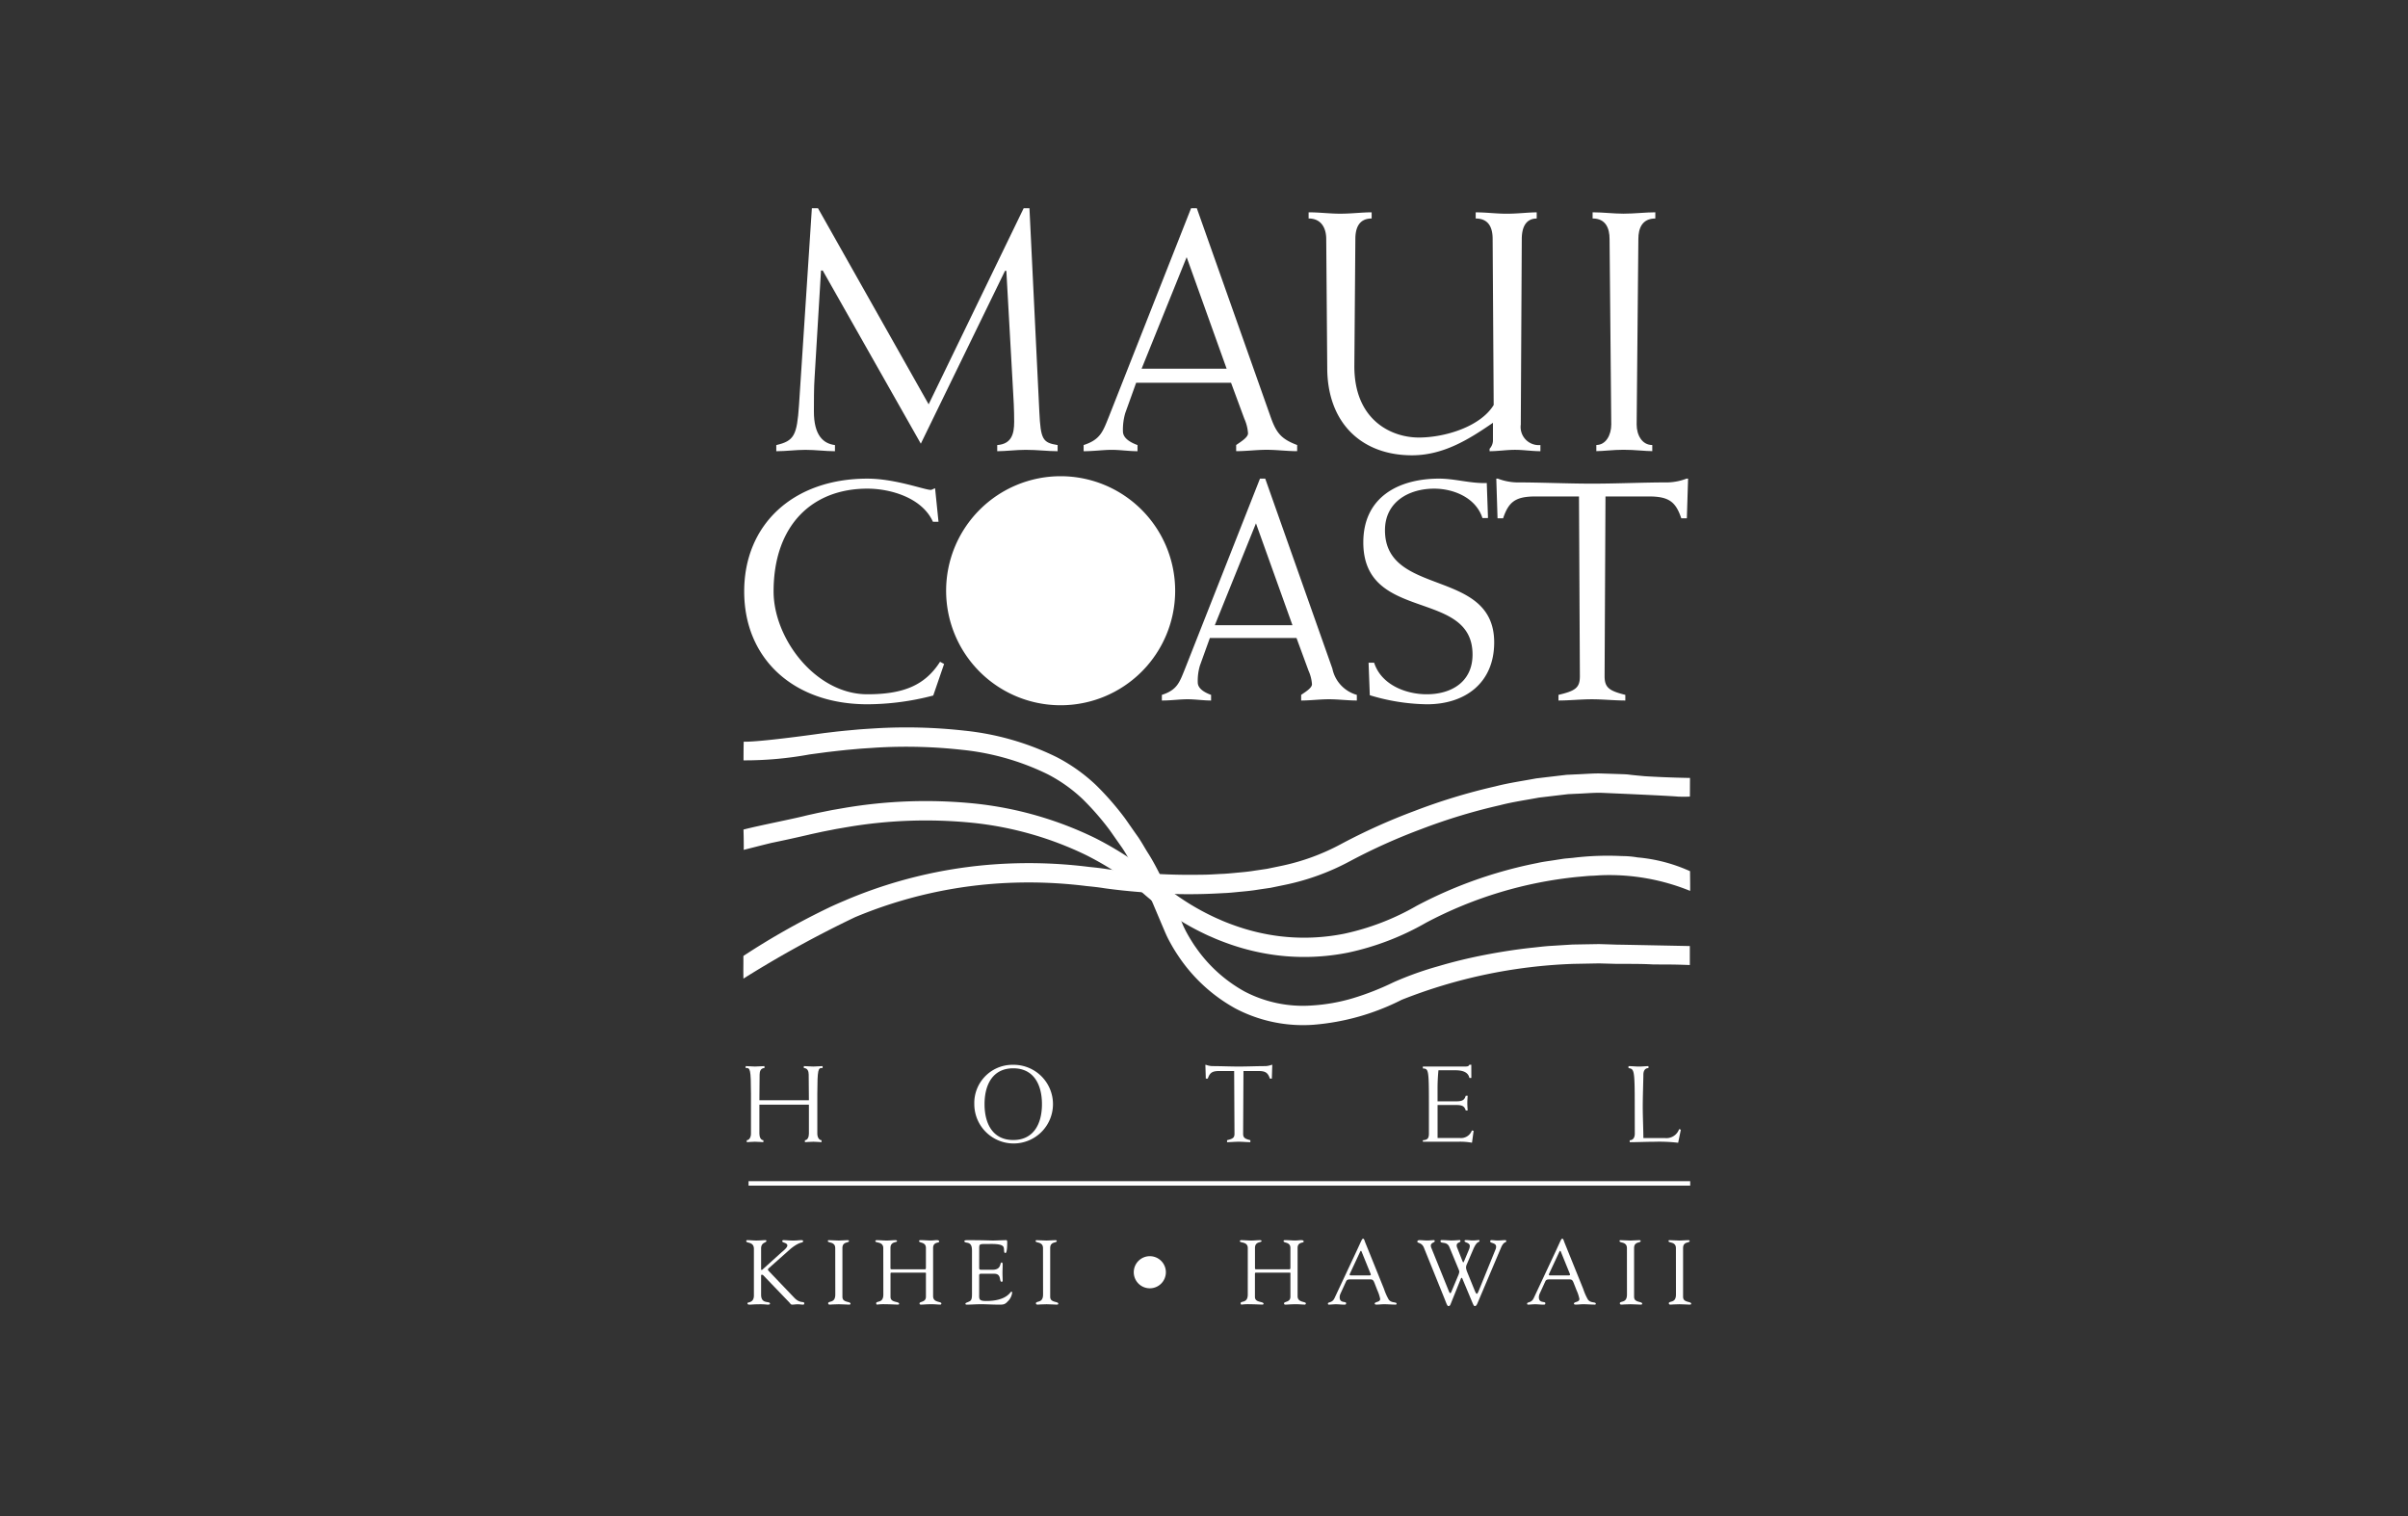 <svg xmlns="http://www.w3.org/2000/svg" xmlns:xlink="http://www.w3.org/1999/xlink" width="270" height="170" viewBox="0 0 270 170">
  <rect x="0" y="0" width="270" height="170" fill="#333333" stroke="none"/>
  <defs>
    <clipPath id="clip-path">
      <rect id="Rectangle_315" data-name="Rectangle 315" width="136" height="136" transform="translate(0 -0.157)" fill="none"/>
    </clipPath>
    <clipPath id="clip-main_logo">
      <rect width="270" height="170"/>
    </clipPath>
  </defs>
  <g id="main_logo" data-name="main logo" clip-path="url(#clip-main_logo)">
    <g id="Group_257" data-name="Group 257" transform="translate(67.452 17.109)">
      <g id="Group_256" data-name="Group 256" transform="translate(0.048 0.048)" clip-path="url(#clip-path)">
        <path id="Path_2822" data-name="Path 2822" d="M44.324,275.691v3.249c0,.377.157.733.447.733v.221c-.18,0-.544-.048-.956-.048-.362,0-.726.048-.906.048v-.221c.29,0,.472-.354.472-.733v-4.472c-.011-2.786-.086-2.934-.593-2.883v-.22c.3,0,.666.048,1.028.048.411,0,.775-.048,1.076-.048v.22c-.411,0-.543.353-.543.734l-.025,2.871h5.552l-.023-2.871c0-.381-.133-.734-.545-.734v-.22c.3,0,.665.048,1.077.048.362,0,.726-.048,1.027-.048v.22c-.507-.051-.58.1-.592,2.883v4.472c0,.377.182.733.472.733v.221c-.182,0-.545-.048-.906-.048-.412,0-.775.048-.956.048v-.221c.291,0,.447-.354.447-.733v-3.249Z" transform="translate(-26.677 -168.978)" fill="#fff"/>
        <path id="Path_2823" data-name="Path 2823" d="M115.065,270.974a4.411,4.411,0,1,1-4.368,4.453c0-.014,0-.028,0-.042a4.283,4.283,0,0,1,4.153-4.409q.107,0,.214,0m0,8.433c2.263,0,3.219-1.786,3.219-4.022s-.956-4.02-3.219-4.02-3.218,1.785-3.218,4.02.956,4.022,3.218,4.022" transform="translate(-68.952 -168.733)" fill="#fff"/>
        <path id="Path_2824" data-name="Path 2824" d="M180.892,271.673c-.787,0-1.052.208-1.271.854H179.4l-.049-1.552h.06a2.294,2.294,0,0,0,.713.148c.993,0,1.984.048,2.977.048s1.984-.048,2.975-.048a2.284,2.284,0,0,0,.715-.148h.061l-.048,1.552h-.217c-.219-.646-.485-.854-1.272-.854h-1.693l-.038,7.024c0,.453.182.575.81.733v.221c-.434,0-.872-.048-1.307-.048s-.871.048-1.305.048v-.221c.665-.157.833-.282.833-.733l-.038-7.024Z" transform="translate(-111.697 -168.735)" fill="#fff"/>
        <path id="Path_2825" data-name="Path 2825" d="M249.4,272.454h-.217c-.12-.548-.568-.865-1.585-.865h-1.887a21.283,21.283,0,0,0-.1,2.248v1.234h2.116c.679,0,.906-.159,1.041-.624h.218c-.013.257-.038.539-.038.819s.024.562.038.83h-.216c-.134-.45-.363-.611-1.041-.611h-2.116v3.7h2.516a1.289,1.289,0,0,0,1.331-.844l.194.038-.182,1.334a7.59,7.59,0,0,0-1.609-.11h-3.9v-.173c.5-.022.679-.194.679-.732v-3.4c0-3.791-.049-3.888-.679-3.912v-.219h4.815c.267,0,.34-.076.4-.2h.217Z" transform="translate(-151.923 -168.735)" fill="#fff"/>
        <path id="Path_2826" data-name="Path 2826" d="M305.732,275.885c0-4.106-.05-4.2-.7-4.3v-.22c.436,0,.8.048,1.162.048.411,0,.774-.048,1.077-.048v.22c-.415,0-.571.353-.571.734,0,.585-.069,2.442-.069,3.567,0,1.17.069,2.589.069,3.543h2.4a1.51,1.51,0,0,0,1.609-1l.192.062-.3,1.466a19,19,0,0,0-2.733-.11c-.906,0-1.8.048-2.7.048v-.221c.412,0,.57-.353.57-.732Z" transform="translate(-189.935 -168.975)" fill="#fff"/>
        <path id="Path_2827" data-name="Path 2827" d="M42.131,174.429a40.2,40.2,0,0,0,7.42-.665l1.916-.256c.41-.048.859-.1,1.339-.155q.463-.05.938-.1l1.057-.094c.717-.068,1.452-.1,2.2-.157a56.736,56.736,0,0,1,9.628.245,28.343,28.343,0,0,1,9.6,2.734,17.113,17.113,0,0,1,3.909,2.77A30.184,30.184,0,0,1,83.2,182.26q.655.936,1.281,1.826c.424.593.755,1.223,1.124,1.807.748,1.156,1.292,2.34,1.85,3.39a15.011,15.011,0,0,1,.731,1.544c.211.5.413.971.6,1.416s.363.857.526,1.238c.041.1.083.2.123.29.048.11.1.217.146.325.091.192.179.37.267.533.351.658.653,1.148.868,1.475s.335.5.335.5a18.344,18.344,0,0,0,6.266,5.662,16.305,16.305,0,0,0,8.708,1.812,26.472,26.472,0,0,0,9.908-2.8,57.639,57.639,0,0,1,19.242-4.028l2.878-.054,1.923.052c1.631.008,2.815-.01,4.138.065,1.283.014,2.08-.014,4.127.067v-2.129c-4.18-.082-6.5-.132-8.188-.158-.456-.014-1.141-.038-1.99-.062-.85.014-1.862.032-2.977.051q-1.132.069-2.311.144c-.81.04-1.628.157-2.461.237-1.663.186-3.365.453-5.082.786s-3.442.745-5.148,1.251a37.19,37.19,0,0,0-5.066,1.812,30.564,30.564,0,0,1-4.59,1.8,20.371,20.371,0,0,1-4.524.8,14.106,14.106,0,0,1-7.576-1.559,16.161,16.161,0,0,1-5.5-4.982s-.111-.147-.3-.442-.462-.73-.767-1.3c-.073-.142-.146-.294-.226-.451-.033-.07-.066-.142-.1-.216-.038-.092-.078-.185-.117-.281l-.544-1.283c-.194-.456-.4-.947-.62-1.463a15.34,15.34,0,0,0-.759-1.6c-.578-1.1-1.147-2.332-1.93-3.548-.385-.61-.735-1.27-1.179-1.892s-.888-1.271-1.349-1.925a31.922,31.922,0,0,0-3.314-3.8,19.328,19.328,0,0,0-4.385-3.108,30.431,30.431,0,0,0-10.338-2.965,58.554,58.554,0,0,0-10.008-.256c-.775.052-1.533.091-2.267.162l-1.088.1c-.326.034-.646.066-.962.1l-1.373.163c-.837.117-7.24,1.019-9.044.972,0,0-.022.542-.022,2.1" transform="translate(-26.267 -106.326)" fill="#fff"/>
        <line id="Line_23" data-name="Line 23" x2="105.582" transform="translate(16.434 115.541)" fill="none" stroke="#fff" stroke-miterlimit="10" stroke-width="0.5"/>
        <path id="Path_2828" data-name="Path 2828" d="M46.841,324.5c.194-.174.725-.572.725-.827,0-.327-.572-.3-.572-.48a.116.116,0,0,1,.132-.122c.377,0,.541.041,1.083.041s.613-.041.939-.041c.061,0,.184.01.184.082,0,.326-.235-.062-1.4.888l-2.39,2.124c-.092.082-.153.143-.153.194s.041.113.113.194l2.839,2.972c.684.715,1.123.327,1.123.644a.121.121,0,0,1-.109.132h-.013c-.2,0-.419-.041-.623-.041s-.419.041-.633.041c-.132,0-.214-.163-.306-.256l-2.881-3a.261.261,0,0,0-.183-.1.089.089,0,0,0-.093.085.09.09,0,0,0,0,.017v2.134c0,1.132,1,.653,1,1.021,0,.1-.214.1-.276.1a7.379,7.379,0,0,0-1-.041c-.521,0-.838.041-1,.041-.113,0-.256-.01-.256-.163s.725.01.725-.858v-5.23c0-.847-.858-.6-.858-.868,0-.092.041-.113.133-.113.327,0,.654.041.99.041.429,0,.745-.041,1.052-.041.051,0,.082.031.082.092,0,.226-.592.123-.592.848v2.3c0,.061.02.1.051.1a.157.157,0,0,0,.113-.051Z" transform="translate(-26.784 -201.166)" fill="#fff"/>
        <path id="Path_2829" data-name="Path 2829" d="M68.025,323.951c-.01-.745-.827-.541-.827-.765,0-.092.02-.113.1-.113.377,0,.745.041,1.123.041.316,0,.633-.041.95-.041.163,0,.194.02.194.1,0,.245-.735.011-.735.776v5.484c0,.694.909.46.909.766,0,.071-.031.1-.2.1-.235,0-.674-.041-1.113-.041-.623,0-.838.041-.981.041-.184,0-.214-.051-.214-.153,0-.3.8.041.8-.97Z" transform="translate(-41.873 -201.167)" fill="#fff"/>
        <path id="Path_2830" data-name="Path 2830" d="M82.2,323.951c-.01-.745-.889-.541-.889-.765,0-.092.082-.113.163-.113.377,0,.745.041,1.123.041.317,0,.633-.041.95-.041.174,0,.194.061.194.1,0,.2-.735.011-.735.776v2.206c0,.143,0,.184.153.184H86.9c.1,0,.082-.256.082-.3v-2.093c0-.7-.766-.531-.766-.765,0-.061.02-.113.174-.113.337,0,.868.041,1.062.041.377,0,.531-.041.735-.041.264,0,.286.1.286.163,0,.184-.684.01-.684.714v5.412c0,.745.929.562.929.817,0,.031-.041.123-.113.123-.276,0-.592-.041-.96-.041-.653,0-.939.041-1.132.041-.092,0-.245.031-.245-.133,0-.245.715-.1.715-.746v-2.45c0-.164.041-.256-.082-.256H83.134c-.123,0-.123.061-.123.174v2.543c0,.694.97.47.97.786,0,.051-.071.082-.163.082-.132,0-.878-.041-1.419-.041a5.33,5.33,0,0,0-.878.041c-.082,0-.113-.051-.113-.153,0-.3.8.041.8-.97Z" transform="translate(-50.662 -201.167)" fill="#fff"/>
        <path id="Path_2831" data-name="Path 2831" d="M109.408,326.045c0,.347-.02.347.388.347h1.1c1.062,0,.786-.817,1.032-.817.082,0,.113.113.113.194,0,.357-.02.7-.02,1.031,0,.264.02.531.02.807,0,.092-.041.133-.113.133-.317,0,.031-.9-.827-.9h-1.51c-.214,0-.184.174-.184.327v1.879c0,.6-.082.848.776.848,2.359,0,2.706-1.052,2.839-1.052.072,0,.082.1.082.123a1.614,1.614,0,0,1-.51.99c-.327.368-.551.347-1,.347-.776,0-1.552-.061-2.328-.041-.409.01-.838.041-1.246.041-.092,0-.153-.02-.153-.1.02-.123.123-.1.449-.264.264-.123.286-.409.286-.889V324.39c0-.46,0-.95-.551-1.031-.082-.021-.306-.041-.306-.164,0-.082.062-.122.357-.122,1.93,0,2.461.041,2.89.041.2,0,1.144-.041,1.46-.041.082,0,.1.1.1.226,0,1.132-.143,1.215-.2,1.215-.245,0-.082-.491-.245-.725-.264-.347-1.328-.285-1.736-.285-.981,0-.96-.041-.96.642Z" transform="translate(-67.116 -201.168)" fill="#fff"/>
        <path id="Path_2832" data-name="Path 2832" d="M129.748,323.951c-.01-.745-.827-.541-.827-.765,0-.092.02-.113.1-.113.377,0,.745.041,1.123.041.317,0,.633-.041.95-.041.163,0,.194.02.194.1,0,.245-.735.011-.735.776v5.484c0,.694.909.46.909.766,0,.071-.031.1-.2.1-.235,0-.674-.041-1.113-.041-.623,0-.837.041-.981.041-.184,0-.214-.051-.214-.153,0-.3.8.041.8-.97Z" transform="translate(-80.299 -201.167)" fill="#fff"/>
        <path id="Path_2833" data-name="Path 2833" d="M159.877,327.835a1.8,1.8,0,1,1-1.8,1.8,1.8,1.8,0,0,1,1.8-1.8" transform="translate(-98.452 -204.133)" fill="#fff"/>
        <path id="Path_2834" data-name="Path 2834" d="M190.477,323.951c-.01-.745-.889-.541-.889-.765,0-.092.082-.113.164-.113.377,0,.745.041,1.123.041.317,0,.633-.041.949-.041.174,0,.194.061.194.1,0,.2-.735.011-.735.776v2.206c0,.143,0,.184.153.184h3.737c.1,0,.082-.256.082-.3v-2.093c0-.7-.766-.531-.766-.765,0-.061.02-.113.174-.113.337,0,.868.041,1.062.041.377,0,.531-.041.735-.041.264,0,.286.1.286.163,0,.184-.684.01-.684.714v5.412c0,.745.929.562.929.817,0,.031-.041.123-.113.123-.276,0-.592-.041-.96-.041-.654,0-.939.041-1.132.041-.092,0-.245.031-.245-.133,0-.245.715-.1.715-.746v-2.45c0-.164.041-.256-.082-.256H191.4c-.122,0-.122.061-.122.174v2.543c0,.694.97.47.97.786,0,.051-.072.082-.163.082-.133,0-.878-.041-1.419-.041a5.334,5.334,0,0,0-.878.041c-.082,0-.113-.051-.113-.153,0-.3.8.041.8-.97Z" transform="translate(-118.067 -201.167)" fill="#fff"/>
        <path id="Path_2835" data-name="Path 2835" d="M220.964,327.59c-.1-.235-.163-.388-.45-.388h-2.246c-.194,0-.377,0-.48.214l-.654,1.429a1.045,1.045,0,0,0-.071.357c0,.715.725.409.725.674,0,.184-.143.153-.276.153-.286,0-.572-.041-.858-.041s-.551.041-.817.041c-.061,0-.092-.051-.092-.113,0-.214.48-.041.745-.623l2.441-5.209c.6-1.287.633-1.45.766-1.45.113,0,.184.3.215.377l2.124,5.259a6.516,6.516,0,0,0,.51,1.164c.306.47.9.245.9.5,0,.092-.071.092-.143.092-.418,0-.837-.041-1.256-.041-.276,0-.551.041-.827.041-.062,0-.227,0-.227-.1,0-.245.613-.143.613-.531a4.262,4.262,0,0,0-.317-.97Zm-2.757-1.021c-.071.143,0,.184.133.184h2.022c.226,0,.214-.071.163-.2l-1-2.461c-.051-.123-.1-.123-.163,0Z" transform="translate(-134.352 -200.896)" fill="#fff"/>
        <path id="Path_2836" data-name="Path 2836" d="M243.041,323.9c-.245-.6-.735-.47-.735-.674,0-.122.132-.163.235-.163.3,0,.6.041.9.041.245,0,.491-.041.735-.041.061,0,.082.051.082.122,0,.154-.439.154-.439.5a.694.694,0,0,0,.062.255l1.94,4.8c.041.113.113.264.174.264s.1-.071.143-.183l.755-1.8a1.541,1.541,0,0,0,.122-.419,1.314,1.314,0,0,0-.1-.317l-1.021-2.461c-.276-.674-.99-.306-.99-.654,0-.1.061-.113.151-.113.347,0,.889.041,1.032.041.491,0,.766-.041.991-.041.041,0,.061.061.061.122,0,.164-.419.133-.419.47a.668.668,0,0,0,.072.306l.531,1.348c.082.194.113.264.133.264s.081-.113.143-.256l.5-1.195a1.225,1.225,0,0,0,.092-.368c.01-.439-.592-.377-.592-.6,0-.092.143-.092.2-.092.226,0,.439.041.664.041.45,0,.572-.041.746-.041.031,0,.071.031.071.061,0,.286-.245-.1-.7.97l-.721,1.679a.937.937,0,0,0-.092.388,1.861,1.861,0,0,0,.133.491l.858,2.114c.1.235.163.317.225.317s.133-.151.226-.377l1.859-4.575a.77.77,0,0,0,.072-.337c0-.439-.664-.367-.664-.571,0-.082.041-.154.113-.154.235,0,.47.041.715.041.306,0,.613-.041.848-.041.071,0,.123,0,.123.113,0,.226-.256-.051-.593.755l-2.624,6.19c-.061.143-.143.337-.3.337-.092,0-.133-.061-.276-.388l-1.123-2.686c-.021-.051-.041-.092-.071-.092s-.062,0-.092.072l-1.143,2.838c-.071.2-.143.256-.256.256-.151,0-.224-.3-.51-1Z" transform="translate(-150.887 -201.161)" fill="#fff"/>
        <path id="Path_2837" data-name="Path 2837" d="M280.143,327.59c-.1-.235-.163-.388-.45-.388h-2.246c-.194,0-.377,0-.48.214l-.654,1.429a1.046,1.046,0,0,0-.071.357c0,.715.725.409.725.674,0,.184-.143.153-.276.153-.286,0-.572-.041-.858-.041s-.551.041-.817.041c-.061,0-.092-.051-.092-.113,0-.214.48-.041.745-.623l2.441-5.209c.6-1.287.633-1.45.766-1.45.113,0,.184.3.215.377l2.124,5.259a6.518,6.518,0,0,0,.51,1.164c.306.47.9.245.9.5,0,.092-.071.092-.143.092-.418,0-.837-.041-1.256-.041-.276,0-.551.041-.827.041-.062,0-.226,0-.226-.1,0-.245.613-.143.613-.531a4.277,4.277,0,0,0-.317-.97Zm-2.755-1.021c-.071.143,0,.184.133.184h2.022c.226,0,.214-.071.163-.2l-1-2.461c-.051-.123-.1-.123-.163,0Z" transform="translate(-171.194 -200.896)" fill="#fff"/>
        <path id="Path_2838" data-name="Path 2838" d="M303.207,323.951c-.01-.745-.827-.541-.827-.765,0-.092.02-.113.1-.113.377,0,.745.041,1.123.041.317,0,.633-.041.949-.041.164,0,.194.02.194.1,0,.245-.735.011-.735.776v5.484c0,.694.909.46.909.766,0,.071-.031.1-.2.1-.235,0-.674-.041-1.113-.041-.623,0-.838.041-.981.041-.183,0-.214-.051-.214-.153,0-.3.8.041.8-.97Z" transform="translate(-188.286 -201.167)" fill="#fff"/>
        <path id="Path_2839" data-name="Path 2839" d="M317.758,323.951c-.01-.745-.827-.541-.827-.765,0-.092.02-.113.1-.113.377,0,.745.041,1.123.041.317,0,.633-.041.949-.041.164,0,.194.02.194.1,0,.245-.735.011-.735.776v5.484c0,.694.909.46.909.766,0,.071-.031.1-.2.1-.235,0-.674-.041-1.113-.041-.623,0-.838.041-.981.041-.183,0-.214-.051-.214-.153,0-.3.8.041.8-.97Z" transform="translate(-197.344 -201.167)" fill="#fff"/>
        <path id="Path_2840" data-name="Path 2840" d="M142.337,198.939a10.168,10.168,0,0,0-1.7-.143,31.988,31.988,0,0,0-5.525.2l-.67.06c-.363.029-.722.1-1.091.151-.73.126-1.486.2-2.231.373-1.5.293-3.028.672-4.554,1.126a49.015,49.015,0,0,0-8.949,3.664,28.041,28.041,0,0,1-8.085,3.122,22.88,22.88,0,0,1-7.255.292,23.481,23.481,0,0,1-4.915-1.149c-1.146-.4-1.766-.69-1.766-.69l-.264-.116c-.2-.083-.533-.237-1.063-.5a27.466,27.466,0,0,1-5.733-3.832c-.222-.189-.519-.459-.861-.793-.1-.085-.123-.141-.365-.35-.128-.092-.26-.189-.4-.286l-.824-.591a37.621,37.621,0,0,0-4.515-2.7A40.349,40.349,0,0,0,68.014,192.9a54.562,54.562,0,0,0-14.548.493l-1.333.231c-.2.038-.4.077-.586.115l-1.06.214c-.647.148-1.182.257-1.553.355-1.637.4-5.156,1.084-6.8,1.515.022.744.045,2.03.023,2.277,2.5-.63,1.038-.269,3.045-.766,1.309-.271,2.646-.561,4.232-.929.359-.09.877-.193,1.5-.333.314-.063.658-.131,1.024-.2q.275-.057.566-.113l1.287-.221a52.551,52.551,0,0,1,13.966-.477A38.178,38.178,0,0,1,80.6,198.709a35.3,35.3,0,0,1,4.242,2.534c.276.2.536.381.776.554.11.077.216.154.317.226-.024-.032.123.125.216.212.394.383.717.673.959.881a29.5,29.5,0,0,0,3.8,2.8c1.033.638,1.817,1.053,2.389,1.338s.932.453,1.149.544.285.123.285.123.672.313,1.914.75a25.707,25.707,0,0,0,5.367,1.257,25.04,25.04,0,0,0,7.946-.315,30.19,30.19,0,0,0,8.7-3.342,46.017,46.017,0,0,1,17-5.142c.531-.042,1.036-.1,1.512-.125.44-.006.865-.054,1.248-.064a24.04,24.04,0,0,1,9.859,1.759c.012-.545-.012-1.654-.012-2.209a18.046,18.046,0,0,0-5.926-1.548m3.2.66c-.406-.123-.673-.209-1.179-.319.506.11.772.2,1.179.319m-1.692,1.64a16.377,16.377,0,0,1,1.765.433,16.377,16.377,0,0,0-1.765-.433" transform="translate(-26.269 -119.959)" fill="#fff"/>
        <path id="Path_2841" data-name="Path 2841" d="M148.249,184.925s-2.436-.031-5.074-.194c-.7-.066-1.468-.136-1.684-.169-.38-.053-.783-.053-1.208-.073-.459-.014-1.152-.038-2.007-.064s-1.874.069-2.993.109l-.473.023c-.177.012-.357.009-.534.034-.356.042-.714.083-1.077.126q-1.087.127-2.21.262c-1.478.28-3.016.491-4.533.883a66.5,66.5,0,0,0-9.077,2.758,67.691,67.691,0,0,0-8.283,3.733,24.755,24.755,0,0,1-6.773,2.453l-1.485.307q-.717.108-1.351.2c-.844.141-1.588.194-2.2.253s-1.085.1-1.411.113-.5.024-.5.024l-.5.028c-.325.018-.8.045-1.418.046-1.228.022-3,.023-5.144-.1-1.074-.066-2.241-.156-3.48-.287-.619-.068-1.256-.143-1.9-.235-.628-.1-1.336-.182-2.047-.251a54.271,54.271,0,0,0-9.1-.377,52.212,52.212,0,0,0-18.009,4.018l-.287.125c-.507.212-1.013.432-1.518.665-.025.01-.051.02-.075.032-.047.022-.09.045-.137.068a82.219,82.219,0,0,0-9.647,5.447v.084a.006.006,0,0,0-.007,0c.015.882-.016,1.152.007,2.46a124.324,124.324,0,0,1,12.512-6.885,50.164,50.164,0,0,1,17.255-3.85,52.319,52.319,0,0,1,8.717.359c.682.066,1.337.136,2.03.249.677.094,1.336.172,1.974.241,1.278.134,2.481.229,3.586.3a61.679,61.679,0,0,0,7.3.024l.517-.028c.34-.007.836-.051,1.472-.115s1.412-.116,2.3-.264q.669-.1,1.423-.208l1.576-.325a26.788,26.788,0,0,0,7.375-2.68,65.808,65.808,0,0,1,7.984-3.589,64.8,64.8,0,0,1,8.8-2.67c1.466-.383,2.944-.581,4.367-.854l2.119-.251,1.035-.121c.17-.025.342-.022.509-.033l.45-.022c1.066-.038,2.041-.134,2.852-.109a.609.609,0,0,1,.079,0c1.283.053,7.454.32,8.642.43,0,0,1.127.017,1.25-.014Z" transform="translate(-26.256 -114.85)" fill="#fff"/>
        <path id="Path_2842" data-name="Path 2842" d="M323.319,191.271s-.01,0-.012,0v.012c.024,0,.048-.028.012-.014" transform="translate(-201.314 -119.112)" fill="#fff"/>
        <path id="Path_2843" data-name="Path 2843" d="M56.552,16.5h-.685L54.423,38.607c-.229,3.339-.532,3.991-2.546,4.454v.689c1.1,0,2.166-.154,3.268-.154,1.141,0,2.245.154,3.31.154v-.69c-1.295-.155-2.361-1.076-2.361-3.762,0-1,0-2.763.075-3.762l.723-12.05h.191l11,19.419,9.439-19.381h.151l.761,13.626c.038.614.116,1.843.116,3.3,0,1.381-.307,2.491-1.9,2.61v.689c.951,0,2.092-.154,3.2-.154,1.329,0,2.468.154,3.572.154V43.06c-1.672-.269-1.9-.615-2.05-3.724L80.264,16.5h-.647L68.96,38.491Z" transform="translate(-32.335 -10.311)" fill="#fff"/>
        <path id="Path_2844" data-name="Path 2844" d="M154.735,21.988,159.219,34.5h-9.536Zm4.977,14.085L161.2,40.1a4.778,4.778,0,0,1,.416,1.648c0,.461-.836.96-1.33,1.306v.69c1.139,0,2.28-.154,3.419-.154s2.281.154,3.421.154v-.688c-1.826-.692-2.356-1.383-3-3.225L155.874,16.5h-.642l-9.2,23.334c-.683,1.689-.949,2.61-2.849,3.225v.69c1.178,0,2.166-.154,3.153-.154.951,0,1.937.154,2.889.154v-.689c-.951-.346-1.634-.845-1.634-1.536a6.522,6.522,0,0,1,.267-2.072l1.214-3.378Z" transform="translate(-89.18 -10.311)" fill="#fff"/>
        <path id="Path_2845" data-name="Path 2845" d="M230.768,39.326c-1.481,2.418-5.435,3.647-8.4,3.647-3.043,0-7.223-1.919-7.223-7.983l.113-14.277c0-1.19.381-2.3,1.827-2.3v-.693c-1.1,0-2.244.154-3.534.154-1.18,0-2.321-.154-3.535-.154v.691c1.445,0,1.976,1.113,1.976,2.3l.113,14.43c0,6.218,3.875,9.825,9.5,9.825,3.571,0,6.458-1.842,9.081-3.645V43.2a1.428,1.428,0,0,1-.377,1.035v.27c.949,0,1.9-.154,2.849-.154s1.9.154,2.849.154v-.688a2.033,2.033,0,0,1-2.2-2.3l.111-20.8c0-1.19.382-2.3,1.675-2.3v-.694c-.952,0-2.091.154-3.384.154-1.14,0-2.279-.154-3.458-.154v.691c1.52,0,1.9,1.113,1.9,2.3Z" transform="translate(-130.787 -11.069)" fill="#fff"/>
        <path id="Path_2846" data-name="Path 2846" d="M301.41,17.719c-1.143,0-2.282.153-3.573.153-1.139,0-2.279-.153-3.458-.153v.691c1.482,0,1.9,1.113,1.9,2.3l.191,20.8c0,1.19-.61,2.3-1.674,2.3V44.5c.762,0,1.9-.154,3.041-.154,1.291,0,2.43.154,3.231.154v-.686c-1.143,0-1.751-1.114-1.751-2.3l.192-20.8c0-1.19.415-2.3,1.9-2.3Z" transform="translate(-183.305 -11.07)" fill="#fff"/>
        <path id="Path_2847" data-name="Path 2847" d="M64.758,117.621l-.453-.245c-1.664,2.593-4.024,3.644-8.153,3.644-5.794,0-10.512-6.237-10.512-11.529,0-7.394,4.3-11.528,10.512-11.528,2.6,0,6.14,1.019,7.354,3.714h.625l-.383-3.75c-.172.035-.346.176-.486.176-.692,0-3.988-1.262-7.11-1.262-8.292,0-13.808,5.117-13.808,12.649s5.518,12.651,13.81,12.651a29.343,29.343,0,0,0,7.388-.981Z" transform="translate(-26.4 -60.327)" fill="#fff"/>
        <path id="Path_2848" data-name="Path 2848" d="M176.975,101.852l4.094,11.425h-8.708Zm4.547,12.86,1.353,3.679a4.4,4.4,0,0,1,.381,1.507c0,.421-.762.876-1.213,1.19v.632c1.041,0,2.081-.141,3.122-.141s2.08.141,3.121.141v-.632a3.867,3.867,0,0,1-2.742-2.942l-7.529-21.306h-.589l-8.4,21.306c-.624,1.542-.868,2.382-2.6,2.942v.632c1.076,0,1.978-.141,2.88-.141.868,0,1.769.141,2.637.141v-.632c-.868-.314-1.493-.77-1.493-1.4a5.948,5.948,0,0,1,.243-1.891l1.112-3.085Z" transform="translate(-103.649 -60.327)" fill="#fff"/>
        <path id="Path_2849" data-name="Path 2849" d="M240.24,101.256l-.138-3.925c-1.8.071-3.539-.491-5.343-.491-4.545,0-8.5,2.067-8.5,7.149,0,9.042,12.247,5.152,12.247,12.58,0,3.084-2.394,4.451-5.133,4.451-2.325,0-5.1-1.05-5.9-3.538h-.624l.138,3.644a22.9,22.9,0,0,0,6.417,1.016c4.265,0,7.529-2.383,7.529-6.938,0-8.376-12.245-5.046-12.245-12.58,0-3.189,2.7-4.661,5.513-4.661,2.187,0,4.684,1.019,5.414,3.294Z" transform="translate(-140.896 -60.327)" fill="#fff"/>
        <path id="Path_2850" data-name="Path 2850" d="M275.052,98.837l.1,20.149c0,1.3-.485,1.647-2.4,2.1v.632c1.251,0,2.5-.139,3.748-.139s2.5.139,3.747.139v-.632c-1.8-.453-2.324-.805-2.324-2.1l.1-20.149h4.858c2.255,0,3.02.6,3.642,2.453h.623l.139-4.451h-.172a6.4,6.4,0,0,1-2.047.422c-2.843,0-5.691.14-8.535.14s-5.69-.14-8.53-.14a6.418,6.418,0,0,1-2.048-.422h-.174l.14,4.451h.624c.625-1.857,1.386-2.453,3.641-2.453Z" transform="translate(-165.506 -60.326)" fill="#fff"/>
        <path id="Path_2851" data-name="Path 2851" d="M128.01,108.964a12.841,12.841,0,1,1-12.84-12.842h0a12.841,12.841,0,0,1,12.839,12.842" transform="translate(-63.743 -59.88)" fill="#fff"/>
      </g>
    </g>
  </g>
</svg>
